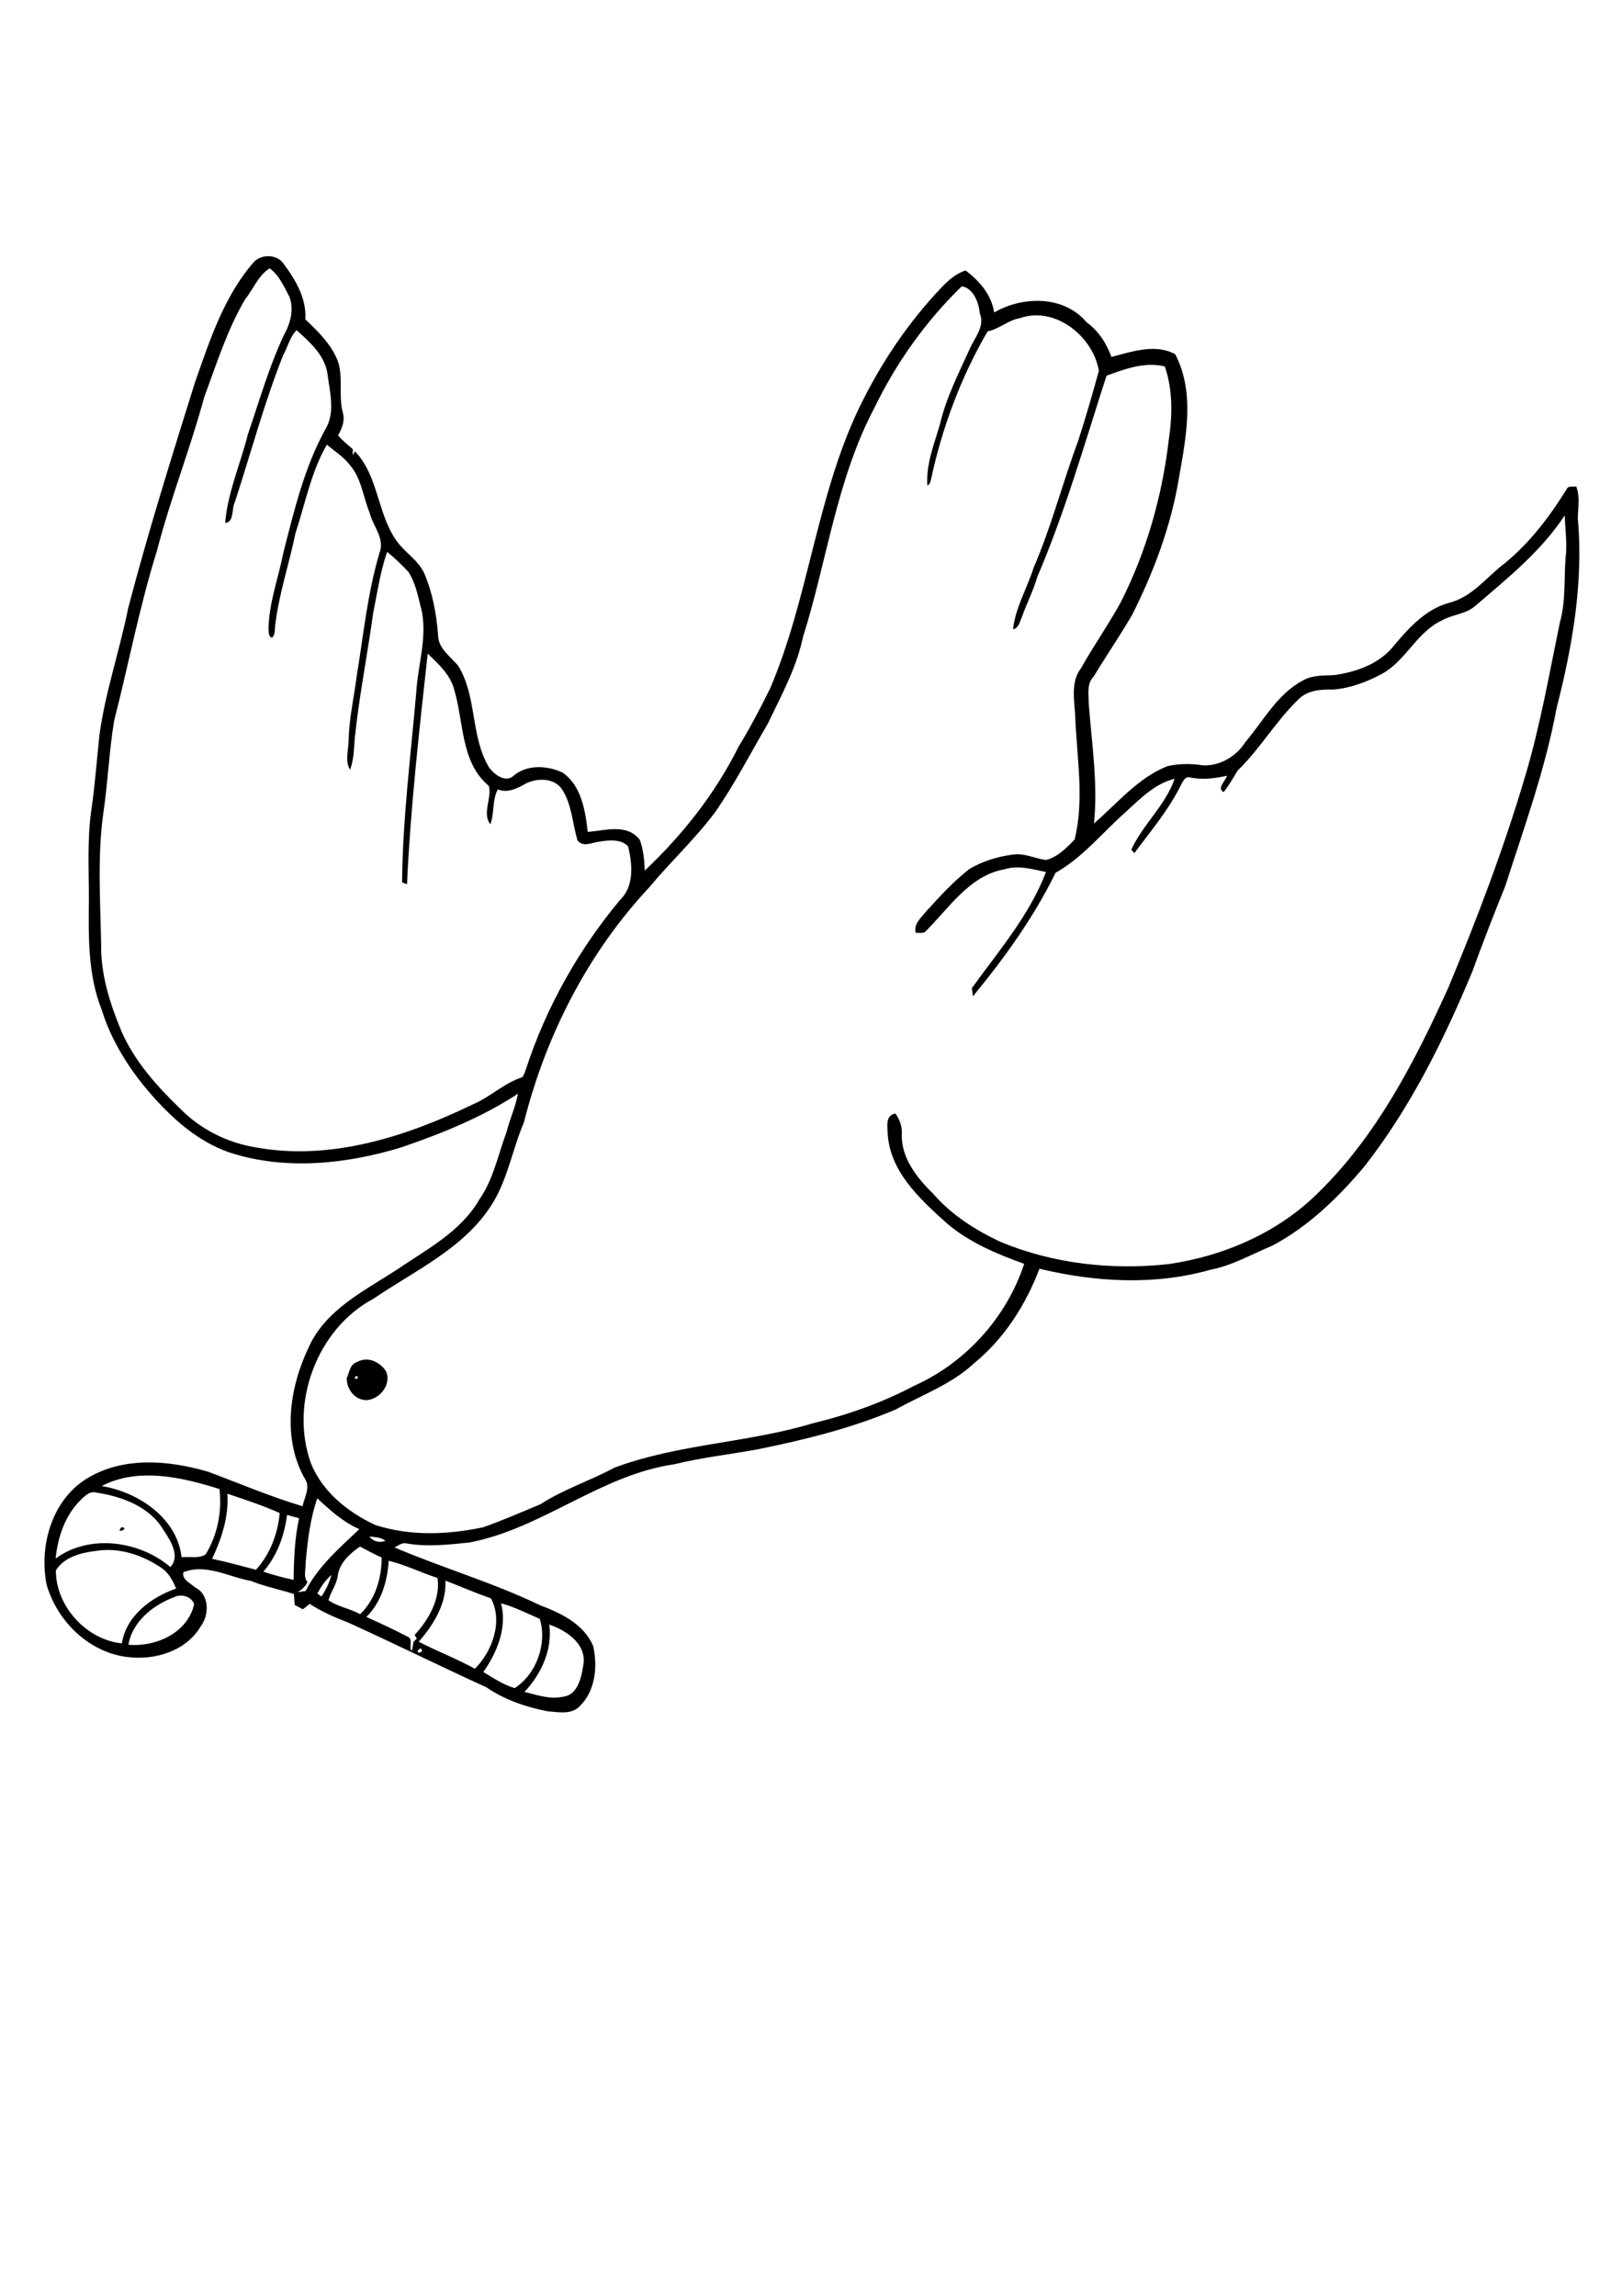 <?xml version="1.0" encoding="utf-8"?>
<!-- Generator: Adobe Illustrator 21.0.2, SVG Export Plug-In . SVG Version: 6.00 Build 0)  -->
<svg version="1.2" baseProfile="tiny" id="Layer_1" xmlns="http://www.w3.org/2000/svg" xmlns:xlink="http://www.w3.org/1999/xlink"
	 x="0px" y="0px" viewBox="0 0 595 842" overflow="scroll" xml:space="preserve">
<path d="M44.6,560.1C48,560.4,41.9,562.9,44.6,560.1 M130.4,504.7C129.4,507,132.9,504.7,130.4,504.7 M131,499.5
	c3.9-2.2,8.6,0,10.7,3.6c1.9,4.8-2.5,10.2-7.4,10.4c-4.2-0.1-7.2-4.1-7.1-8.1C128.2,503.3,128.3,500.3,131,499.5 M154.2,604.5
	C151,606.9,156.6,606.2,154.2,604.5 M201.5,595.8c1.2,9.2-2.9,18.1-9.1,24.7c4.6,1.1,9.2,2.8,13.9,1.8c5.9-0.5,7.1-7.7,7.8-12.4
	C214.8,602.5,207.5,597.9,201.5,595.8 M183.8,588c2.3,8.8-1.4,18-6.5,25.2c3.7,2.2,7.3,4.7,11.5,5.9c8-5.1,12-16.4,9.2-25.4
	C193.3,591.7,188.7,589.3,183.8,588 M64,585.7c-7.8,2.9-15.4,8.9-16.9,17.5c10,0.9,21.7-4.3,24.1-14.8
	C70.5,585.6,66.5,584.4,64,585.7 M163.4,579.7c0.4,8.6-4.4,16.2-9.8,22.4c6.8,3.5,13.9,6.2,20.6,9.9c6.4-6.3,10.4-17.5,5.9-25.8
	C174.4,584.2,168.9,581.8,163.4,579.7 M116.4,584.4c0.4,0.3,1.1,0.8,1.5,1.1c1.7-2.4,2.9-5.1,3.7-7.9
	C119.4,579.4,117.8,581.9,116.4,584.4 M142.6,572.4c-0.5,7.5-2.7,15.2-8.2,20.6c5.3,2.4,10.5,4.8,15.6,7.5c1.5,1.3-0.2,3.5,1.1,5
	c0.2-1.1,0.4-2.3,0.6-3.4c0.3-0.3,0.9-0.8,1.2-1.1c-0.3-0.5-0.5-1-0.8-1.4c5.1-5.5,9.5-13.1,8.4-20.9
	C154.5,576.8,148.8,573.9,142.6,572.4 M35.2,568.8c-5.4,0.6-11.6,2.2-14.7,7.1c-0.1,13.1,11.2,25.5,24.2,26.8
	c1.6-10.1,10.7-16.9,19.9-20.1c-1.2-2.9-2.7-5.8-5.4-7.6C52.3,570.3,43.7,567.4,35.2,568.8 M123.9,577.9c-0.4,3.2-2.6,5.9-3.4,9
	c3.5,2.4,7.9,3,11.6,5.1c5.6-5.4,7.9-13.2,7.9-20.8c-2.7-1.2-5.3-2.6-7.9-4C128.3,569.7,124.5,573.3,123.9,577.9 M135.5,563.5
	c1.4,1.9,3.8,2.4,5.9,1.6C139.8,563.7,137.5,563.8,135.5,563.5 M105.3,555.6c-1,7.6-3.6,14.9-8.7,20.8c3.6,1.2,7.3,2.2,11.1,3
	c0.1-7.6,0.4-15.2,2-22.6C108.3,556.4,106.8,556,105.3,555.6 M116.4,549.5c-2.7,7.7-3.6,15.9-4.3,23.9c0.1,2.3-0.9,4.9,0.7,6.8
	c-0.7,1.6-2.1,2.8-3.6,3.7c1-0.1,1.9-0.3,2.9-0.4c4.6-9.1,12.5-15.8,19.7-22.7C126,558.3,121.1,553.9,116.4,549.5 M83.4,547.8
	c0.6,8.4-2.1,16.4-5.6,23.9c5.4,1.1,10.7,2.6,16.1,4c5.2-5.7,8-13.2,8.7-20.8C96.4,552.1,89.9,550,83.4,547.8 M29.4,550.3
	c-5.6,5.6-8.2,13.5-9,21.3c12.3-9.1,30.7-6.6,42.1,3.1c3.8-4.1-0.1-9.9-2.6-13.7c-5.1-8.5-15.2-12.2-24.6-13.6
	C32.8,546.7,31,548.8,29.4,550.3 M37.3,545c13.4,2.2,27.7,11.7,29.3,26.1c2.9-0.3,6.3,0.6,8.8-1c4.4-7.1,6.1-15.8,5.1-24
	C66.9,541.8,50.7,538,37.3,545 M352.8,105c-13.2,12.8-24,28-32,44.5c-13.9,26.2-17.4,56.1-26.2,84c-2.4,11.4-8,21.6-13,32
	c-6.4,10.9-12.1,22.1-19.3,32.4c-7.3,9.8-16.4,18.2-24.2,27.6c-22.5,24.1-37.9,54.3-45.9,86.1c-4.2,9.8-5.9,20.6-11.5,29.7
	c-10.1,16.4-28.3,24.5-43.7,35c-20.7,11-30.8,38.2-23,60.2c4.2,10.6,13.6,18.1,23.7,22.8c12.8,4.1,26.5,3.6,39.6,0.8
	c7.1-2.5,13.9-5.5,20.9-8.4c8.5-5.5,18.2-8.6,27.1-13.4c23.5-8.8,49-9.1,72.8-16.3c12.9-3.1,25.6-7.6,37.3-13.8
	c18.8-8.4,33.9-25.1,40.3-44.7c-10-3.6-20.1-7.8-28.3-14.8c-9.9-8.9-21.3-19.2-21.8-33.6c-0.2-2.7-0.5-6.2,2.9-6.7
	c1.5,2.2,2.5,4.7,2.3,7.4c-0.3,8.9,5.6,16.2,11.6,22.1c6.7,7.7,15.4,13.2,24.5,17.5c19.4,8.1,41,10.5,61.8,8.2
	c20.5-3,40.5-11.7,55.2-26.5c21.3-20.9,35.2-48,47.4-74.9c10.6-25.4,20.4-51.2,28.2-77.6c5.5-18.4,8.8-37.4,12.7-56.3
	c2.2-7.7,1.5-15.8,2.1-23.7c0.7-5.2-0.2-10.4-0.3-15.6c-8.6,13.1-20.9,23-32.7,33.1c-3.5,3.2-8.5,3.2-12.5,5.5
	c-9.1,4.3-13.1,14.7-21.8,19.5c-5.5,3-11.7,5.3-18,5.8c-4.4-0.1-9.2,0.2-12.5,3.4c-8.4,8-14.2,18.3-22.5,26.3
	c-1.6,2.7-3.2,5.4-5.1,7.9c-2.7-1.4,0.7-4.1,1.2-6c-4.5,1-9.1,1.6-13.7,0.6c-1.6-0.4-2.3,1.3-3,2.4c-4.5,9.3-11.2,17.2-17.3,25.4
	c-0.3-0.3-0.8-1-1.1-1.3c4.2-9.2,12.5-16.2,15.9-26c-7.4,1.8-12.9,7.6-18.4,12.6c-8.3,7.4-15.5,16.4-25.3,21.9
	c-8,16.4-18.8,31.3-30.3,45.3c-0.1-0.7-0.3-2.2-0.4-3c9.8-13.6,21.2-26.8,27.2-42.6c-5-1-10.1-2.6-15.2-1
	c-13,2.3-20.5,14.5-29.3,23.1c-1,0.4-2.2,0.2-3.3,0.2c-0.8-3.3,2-5.5,3.8-7.8c5-5.5,10-11,15.9-15.6c4.9-2.9,10.5-4.6,16.1-5.3
	c4.2-0.6,8,1.5,12,2c4.3-1.1,7.5-4.4,10.5-7.5c3.7-15,0.7-30.5,0.2-45.8c-0.4-5.7-1.6-12.3,2.2-17.1c4.5-8.1,9.9-15.7,14.4-23.9
	c9.6-18.8,15.4-39.4,17.8-60.3c1.3-8.7,1.4-17.9-1.5-26.4c-7.4-1.8-14.6,0.9-21.4,3.4c-8,24.7-15.1,49.8-25.4,73.8
	c-1.5,5.2-4,10-5.8,15.1c-0.7,1.6-1.1,3.7-3.1,4.1c0.9-8,5.2-15.1,7.6-22.7c6.5-15,10.5-30.8,16.2-46.1c2.8-8.6,5.3-17.3,7.7-26
	c-2.1-12.6-16.1-23.9-29-19.3c-4.3,0.7-7.5,4-11.8,4.8c-9.8,16.8-16.7,35.3-20.8,54.4c-0.1,0.9-0.5,1.7-1.3,2.2
	c-0.6-7.8,2.5-15.2,4.6-22.5c2.3-9.8,6.9-18.8,11-27.8c1.8-4.1,5.6-8.2,3.6-12.9C359.1,111,357,105.6,352.8,105 M89.9,109.8
	c-6.6,11.2-10.5,23.8-15,35.9c-5.1,18.9-12.4,37.2-17.3,56.2c-6.4,20.4-10.4,41.6-15.7,62.3c-1.9,11.2-2.3,22.7-4,34
	c-2.2,15.9-1.1,32-0.8,48c-0.2,11.1,3.2,21.8,7.4,31.9c4.8,11.1,13.1,20.3,21.7,28.6c7.4,7.5,17.2,12.4,27.6,14.1
	c27.4,5,55.2-3.9,79.7-15.8c6.4-2.7,11.4-7.8,18-9.9c0.8-0.8,1-1.9,1.4-2.9c7.4-22.7,19.3-43.9,34.6-62.2c5.2-5,4.5-13.1,2.9-19.6
	c-2.6-2.8-7.2-2.3-10.7-1.7c-2.6,0.3-6,2.2-7.9-0.6c-1.8-6.1-2-12.9-5.5-18.4c-2.7-4.4-9-4.5-13.3-2.4c-3.1,1.8-6.8,3.7-10.4,2.2
	c-2.1,4-1.2,8.7-2.7,12.8c-3.2-3.9,0.7-9.8-0.6-14.1c-10.4-8.6-9.1-23.5-12.7-35.3c-1.4-5.5-5.8-9.4-9.7-13.2
	c-3.1,28.1-6.3,56.3-7.6,84.6c-0.5-0.2-1.4-0.5-1.8-0.7c0.2-23.4,3.2-46.6,5.2-69.8c0.6-9.8,3.9-19.5,2.1-29.3
	c-1.3-5-2.1-10.3-5-14.8c-2.5-2.6-5-5.1-7.8-7.3c-2.5,7.3-3.6,14.9-5.1,22.4c-2.1,15.2-5.1,30.2-6.7,45.4c-0.4,4.1-0.3,8.3-1.8,12.1
	c-1.9-3.1-0.6-7.2-0.5-10.7c0.1-7.8,1.9-15.5,2.9-23.3c2.5-15.2,4-30.7,8.4-45.5c2.1-5.3-2.4-9.8-3.6-14.7c-2.4-5.9-3-12.7-7.3-17.6
	c-2.3-3-5.5-5-8.4-7.4c-5.8,10-7.9,21.5-11.5,32.4c-2.3,11.2-6,22.1-7.4,33.4c-0.3,1.6,0.1,3.7-1.2,5c-1.4-0.5-1.2-2.2-1.3-3.4
	c0.2-9.5,3.6-18.4,5.4-27.6c4-15.6,7.7-31.5,15.6-45.7c3.6-6.3,1.4-13.7,0.6-20.3c-1.1-6.8-6.5-11.5-11.3-15.8
	c-2.5,2.5-3.2,6.1-4.9,9.1c-7,17.6-11.9,36.1-17.8,54.1c-1.2,2.3-0.1,7.2-3.5,7.5c0.9-11.2,5.6-21.6,8.3-32.4
	c4.2-12.2,7.7-24.7,13.2-36.4c2.4-4.3,3.9-9.5,2-14.3c-2-3.7-3.7-7.8-7.2-10.3C94.6,101.2,92.9,106.1,89.9,109.8 M93.3,95.9
	c2.9-2.8,8.4-2.6,10.7,0.8c4.4,5.9,8.5,12.7,8,20.4c4.8,4.6,9.8,9.4,12.1,15.8c1.8,6.1,0,12.5,1.7,18.6c0.8,2.9-0.4,5.7-1.8,8.2
	c1.6,1.8,3.5,3.4,5.4,5c0,0.6,0,1.8,0,2.3c0.2-0.4,0.6-1.1,0.8-1.5c9.1,9.5,8.1,24.3,16.4,34.3c3,3.5,7,6.1,9,10.4
	c3.1,7.2,4.5,15,5.1,22.7c0,4.9,4.6,7.9,7.4,11.3c7,11.4,4.4,26,11.4,37.4c1.9,2.5,6,5.6,8.9,2.9c4.9-4.2,12.3-3.8,17.9-1.2
	c7,4.8,8.4,14,9.3,21.8c6.5-0.5,14.3-3.2,19.1,2.9c1.3,3.6,1.7,7.4,1.8,11.3c13.8-13,25.9-28.3,34.4-45.4c4.2-6.9,8-14.1,11.6-21.4
	c14.2-33.3,17-70.3,32.7-103c7.8-16.1,17.8-31.1,30.2-44.1c2.5-2.6,5.3-5.1,8.8-6.2c5.1,3.8,9.5,8.9,10.5,15.4
	c10.5-6.1,25.6-6.3,33.9,3.6c4.4,3.2,7.3,7.7,9.1,12.7c7.5-1.9,16-5,23.4-1c7.3,14,4,30.4,1.4,45.2c-2.9,17.7-9.2,34.5-17.2,50.4
	c-4.5,7.7-9.5,15-14.1,22.6c-2.7,2.7-1.8,6.8-1.8,10.2c1.1,14.5,3.4,29.1,1.9,43.7c8.6-7.4,16.1-16.7,26.9-21c4.3-1,8.9-1,13.2-0.3
	c6.2,0.2,12.1-3.3,15.4-8.5c6.6-7.7,11.6-17.5,20.9-22.5c3.6-2.2,7.8-1.9,11.7-2.1c7.7-1.1,15.5-3.7,20.9-9.6
	c5.8-6.9,12.1-14.4,21.2-16.9c8.6-2.1,13.9-9.6,20.7-14.7c9.1-7.5,16.3-17,22.5-27c0.6-1.4,2.3-0.8,3.5-1c1.5,3.8,0.6,7.8,0.6,11.8
	c2.1,23.4-2,46.9-7.8,69.5c-4.1,22.3-11.9,43.7-18.8,65.2c-4.2,10.4-8.3,20.9-12.1,31.4c-10.5,25.2-22.7,49.9-39.6,71.5
	c-9.6,11.4-20.6,22.1-33.9,29.1c-7.5,3.1-14.7,7.3-22.7,8.8c-20.4,5.8-42.2,4.5-62.6-0.4c-5,13.2-12.9,25.6-23.9,34.6
	c-8.2,7.7-19,11.6-28.8,17c-16.2,6.9-33.3,11.1-50.5,14.6c-10.2,1.9-20.6,3-30.7,5.5c-27.1,3.9-48.5,23.6-75.2,28.7
	c-7.7,0.8-15.6,1.7-23.3,0.3c-1.6-0.3-2.8,0.9-4.2,1.5c17.6,7.5,36.1,12.9,53.4,21.2c7.7,2.9,16.2,7,19.5,15
	c1.7,7.5,0.8,16.6-5.1,22.2c-3,3-7.8,2-11.6,1.7c-7.9-1.5-15.8-4.2-22.5-8.8c-16.9-7.7-33.6-16-50.6-23.7c-4.9-1.9-9.8-4-14.2-6.9
	c-0.8,0.7-1.7,1.4-2.5,2c-1-0.5-2-1.1-3-1.6c-0.1-1.3-0.2-2.7-0.3-4c-5.2-1.7-10.6-2.7-15.7-4.8c-8.1-1.4-16.5-6.5-24.8-3.2
	c-0.8,2.6,2.7,4.1,4.3,5.6c5.3,2.6,5.2,10.1,2,14.3c-5.4,9.1-16.9,12.5-26.9,11.2c-14.1-1.7-25.7-13.1-29.6-26.5
	c-2.9-14.5,2.1-31.7,15.5-39.4c13.3-7.7,29.7-6.2,43.9-2c11.5,4.3,22.7,9.1,34.5,12.6c0.6-3.2,2.9-6.7,1-9.8
	c-8.6-14.8-5.9-33.6,1.2-48.4c6.1-13.8,20.3-20.7,32.3-28.5c11-7.5,23.6-14,30.4-25.9c5.1-7.3,6.8-16.3,9.9-24.6
	c1.2-4.8,3.3-9.2,4.2-14.1c-13.2,8.7-28,14.6-42.8,19.7c-20.1,6.1-42.3,8.5-62.6,2c-13.2-4.4-23.4-14.4-32.1-24.9
	c-6.6-8.3-12.1-17.5-15.2-27.6c-5.2-13-4.8-27.2-4.7-41c0-10.5-0.6-21,0.8-31.5c1.4-9.5,2.1-19,3.1-28.5
	c2.2-15.7,7.4-30.7,10.5-46.2c7.3-27.9,15.9-55.3,24.5-82.8C76.9,125,82.1,108.6,93.3,95.9"/>
</svg>
